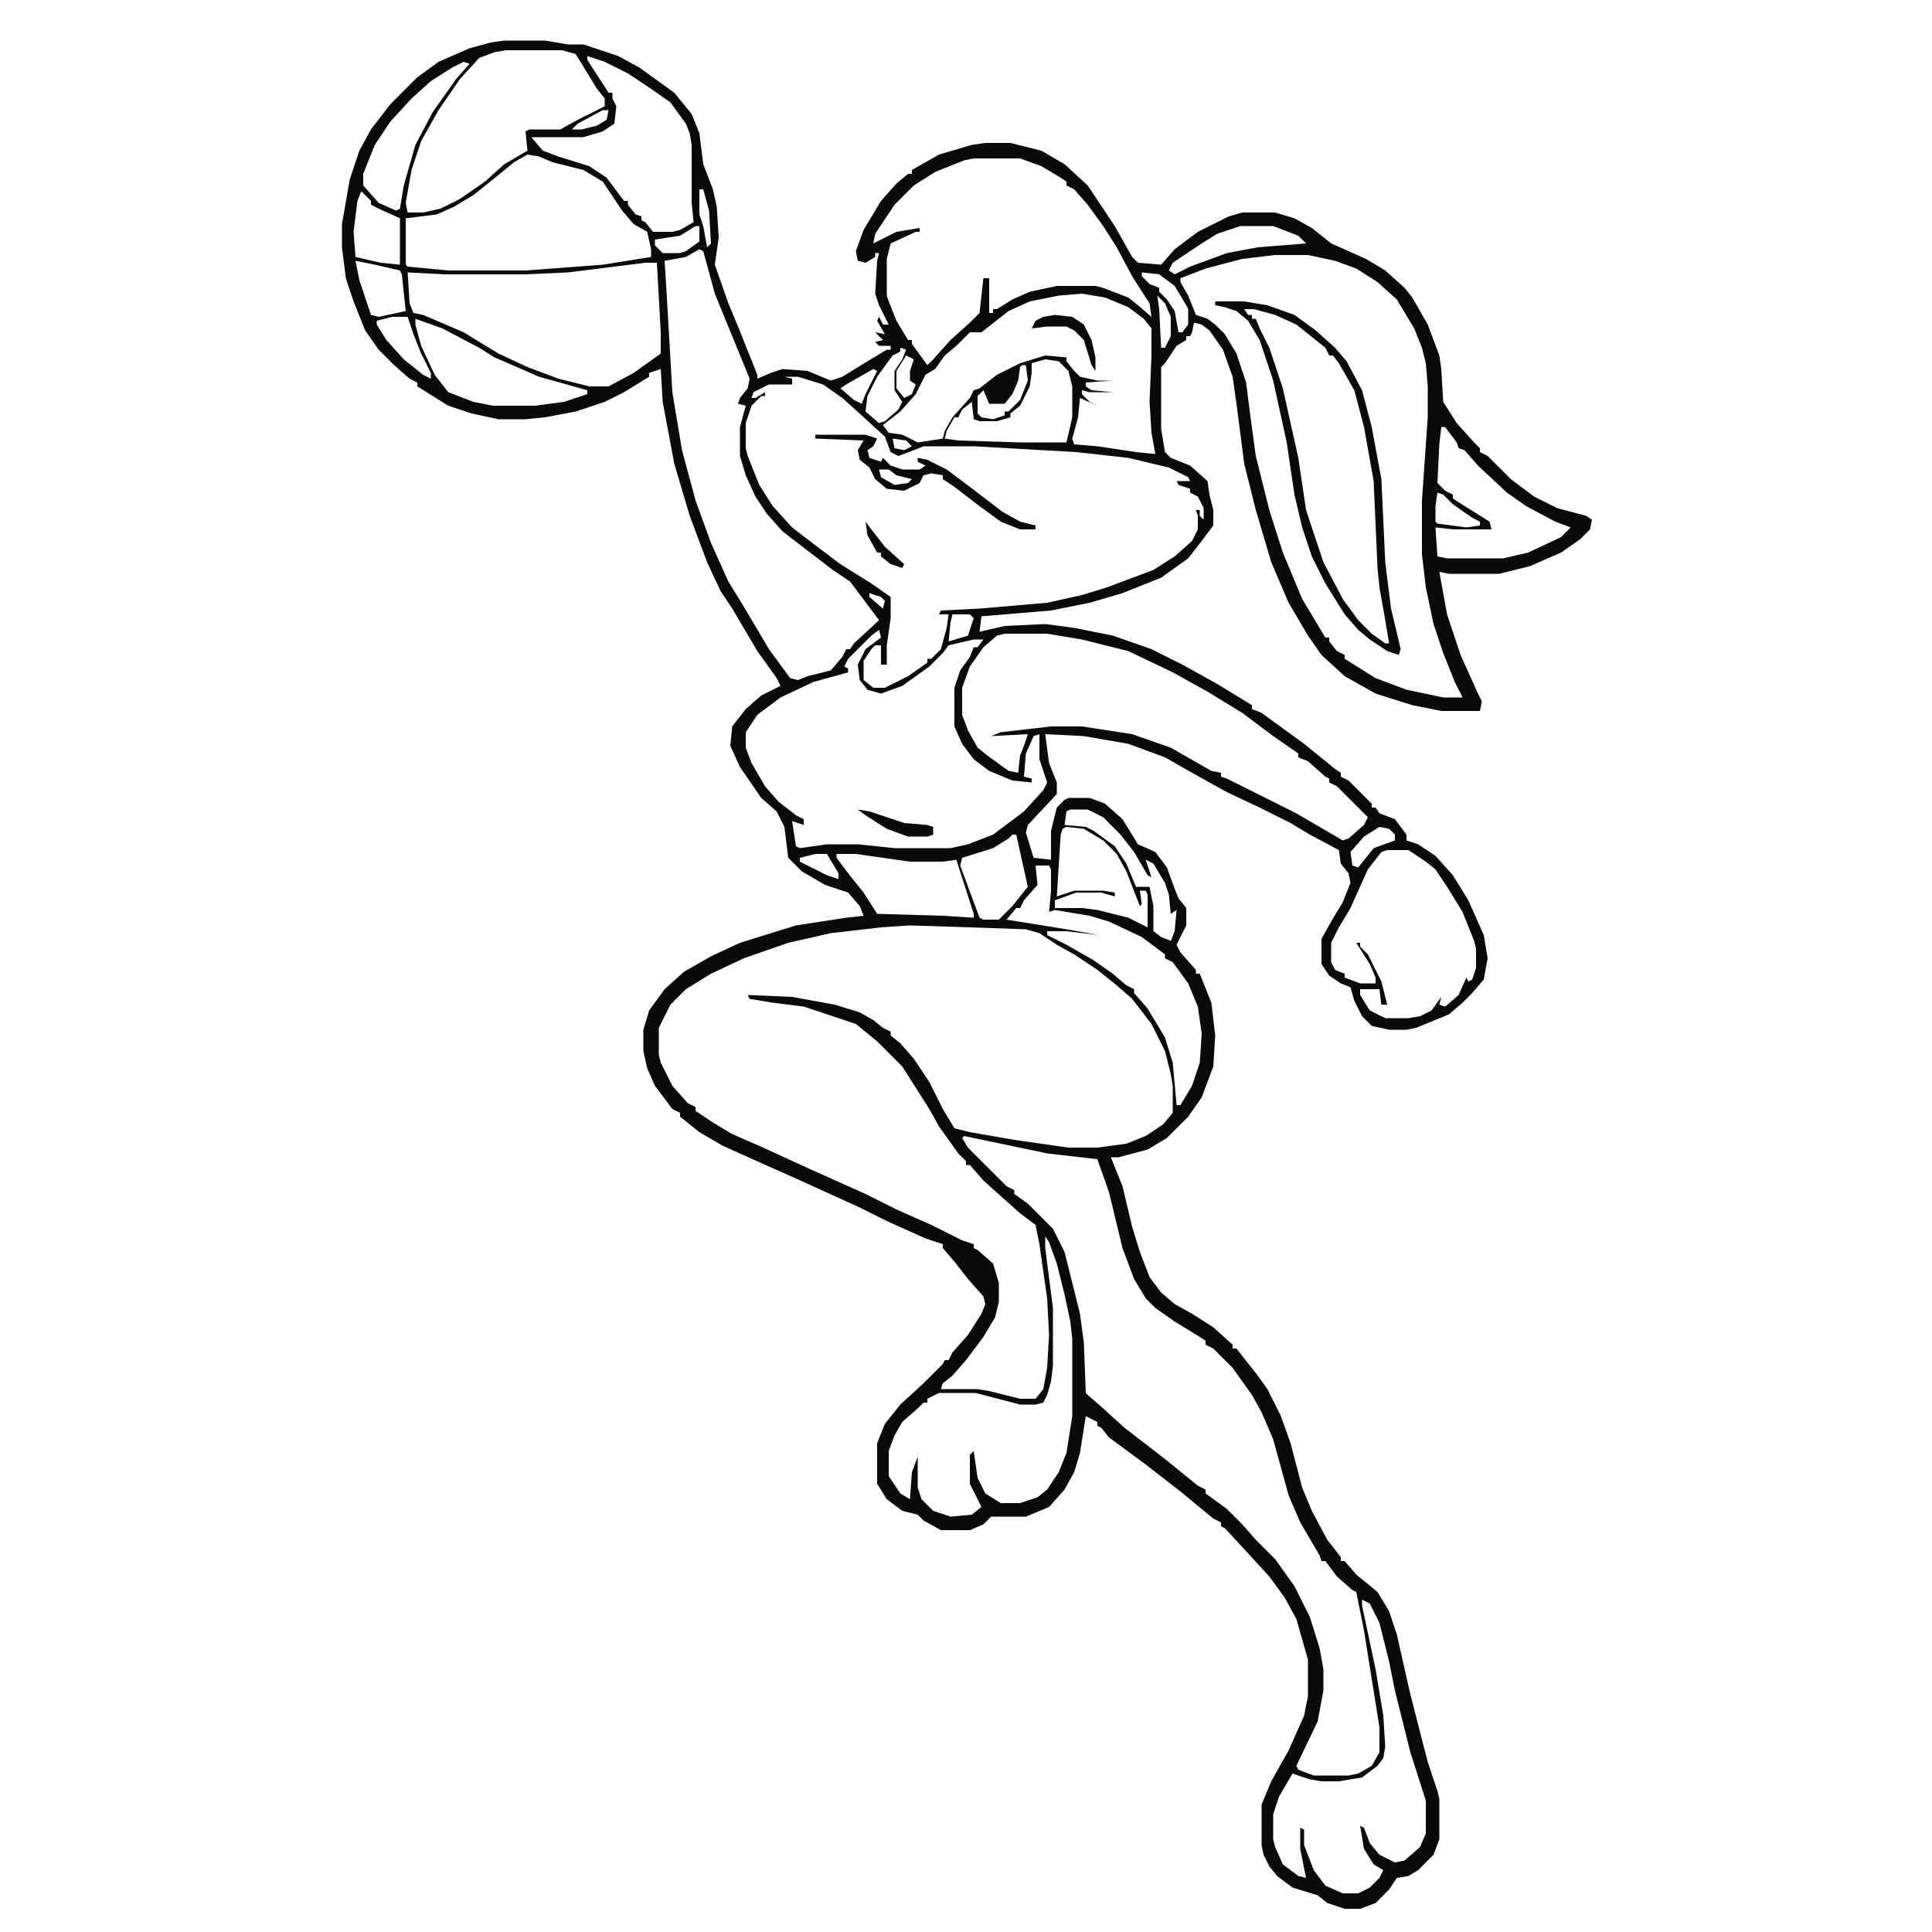<svg xmlns="http://www.w3.org/2000/svg" version="1.1" viewBox="0 0 1000 1000" width="1000" height="1000"><path transform="translate(0)" d="m0 0h1e3v1e3h-1e3z" fill="#FDFDFD"></path><path transform="translate(261,21)" d="m0 0h21l12 2h8l18 6 11 6 18 13 9 11 4 10 2 16 5 13 2 9 1 16-2 14 7 20 5 12 10 25v2l7-3 6-2 13 1 12 5 6-2 13-8 10-6h2v-2h-6l-2-2 4-1-4-4 5 1-4-7 1-2 2 4h3l-5-10-2-6 1-17 1-4h-2v2l-5 3-4-1-1-5 4-11 9-15 8-9 6-5h2v-2l14-8 17-5 7-1h13l16 4 12 7 12 11 14 21 9 16 3 3 12 1 7-8 12-9 16-8 7-2h17l10 3 9 5 10 8 18 8 10 6 10 9 4 5 8 14 6 16 1 7 1 17 7 11 9 10 3 3v2l4 2 12 12 12 9 12 6 15 4 3 2-1 5-5 5-10 7-16 7-16 4h-26l-5-1 4 22 7 21 9 20 2 4-1 5h-20l-15-3-19-6-16-9-12-11-7-10-10-17-9-21-8-27-6-24-4-31-2-14-5-14-7-10-4-3-4-1-1 5-1 2h-2v2l-5 3-6 9-2 2v32l2 12 3 3 10 4 9 8 1 7 2 8v8l-6 8-7 9-14 10-20 8-17 5-20 4-36 3-1 8 13-3 21-1 15 2 20 4 20 7 16 8 18 10 18 11v2l5 2 22 16 16 13 3 2v2l4 2 12 12v2h2l2 3 8 3 6 8v3l6 2 9 6 9 10 8 13 8 18 2 12-2 11-6 7-5 5-7 6-17 7-5 1h-9l-9-2-5-5-4-8-2-7-5-2-6-4-4-6v-13l5-9 6-10 4-10-1-5-4-5-1-7-15-8-10-6-16-8-17-8-18-10-14-8-19-7-23-4-20-1 2 15 4 10v6l-15 16-1 4 4 13 9 1v-15l3-12 4-4 2-1h11l8 3 9 8 8 13 9 4 6 8 4 11 2 5 4 5v9l-5 10 2 4 8 9v2h2l6 15 2 17-1 16-6 16-7 10-11 11-10 6-15 4h-4l6 15 5 21 4 13 5 13 6 8 7 6 9 5 11 7 10 9v2h2l11 14 5 7 7 14 5 14 6 23 5 12 8 15 7 9v2h2l6 7 11 9 6 10 4 12 7 31 9 35 5 15 1 4v21l-3 8-8 8-5 3-6 1-4 6-7 7-8 3h-8l-9-3-5-4-13-4-8-6-4-5-3-6-1-5v-21l5-12 9-16 8-18 2-10v-19l-6-21-6-11-8-11-11-12-12-13-2-1v-2l-4-2-17-14-18-14-19-14-4-5-2-1v-2l-6-3-3 19-3 10-5 9-8 9-12 5h-18l-4 4-7 3h-15l-9-5-3-3-8-2-8-6-5-8v-21l4-10 8-10 12-11 10-10 1-2h2l2-4 8-9 7-11 2-5-1-4-8-9-7-9-6-7v-2l-9-3-20-9-14-7-33-15-18-8-20-9-12-7-10-8v-2l-4-2-9-12-4-9-2-9v-11l3-10 8-11 10-9 14-8 15-7 29-9 26-4 9-1-2-5-6-7-12-4-12-7-7-7-2-16-4-8-8-7-11-16-5-11 1-10 7-9 8-7 10-5-2-4-10-14-13-22-6-9-7-15-9-24-8-27-6-32-1-17-6 2v2l-13 8-10 5-15 5-16 3-10 1h-14l-14-3-12-4-16-10v-2l-4-2-8-7-8-8-7-10-6-15-4-12-2-16v-12l4-23 5-15 6-11 10-13 14-14 11-8 16-7 11-3z" fill="#0A0A0A"></path><path transform="translate(471,479)" d="m0 0 31 1 29 1 7 2 9 6 9 5 12 8 10 8 8 7 10 13 7 14 3 12 1 6v14l-5 6-9 6-10 4-15 2h-15l-28-4-23-4-8-2-6-10-7-14-8-12-7-8-5-4v-2l-4-2-5-4-7-4-13-4-22-4-23-1 1 2 12 2 16 2 27 9 11 9 13 13 14 22 5 9 10 14 4 4v2h2l7 8 10 9 9 8 8 6 2 10 4 28 1 19-1 17-2 11-4 5h-8l-16-4-6-1h-19l1-3 5-4 7-8 9-12 6-10 2-8v-10l-3-10-8-7-2-1v-2l-6-2-16-8-18-8-16-8-29-13-24-11-16-7-10-6-9-6v-2l-4-2-8-9-6-12-1-4v-14l6-12 8-8 13-8 17-8 23-8 22-5 26-3z" fill="#FEFEFE"></path><path transform="translate(406,195)" d="m0 0h7l13 4 10 7 10 9 12 11 3 8 4 2 8-3 5-2h26l53 3 27 3 21 5 10 5 1 2h-7l1 2 6 2v2l4 2 3 6v6l-2-2v-3h-2l1 3v7l-3 6-9 8-11 7-24 9-13 4-18 4-35 3-20 1-1 2h5l-1 7-3 11-5 5h-2v2l-10 7-12 6h-6l-5-4v-10l4-6 2-2h3v10h3v-10l2-14v-11l-10-7-16-10-12-9-13-10-10-11-7-11-6-15-1-4v-13l3-9 5-5h2v-2l-5 3h-2l1-3 8-4h12v-3z" fill="#FDFDFD"></path><path transform="translate(660,132)" d="m0 0h17l14 3 11 4 11 7 10 9 9 15 4 10 2 8 1 12v16l-3 43v28l2 17 4 19 5 15 6 15 4 8h-10l-19-4-16-6-16-10v-2l-4-2-4-5v-2h-2l-12-20-10-24-7-22-7-28-3-22-2-16-5-15-6-10-5-5-4-3-6-2-4-10-4-7v-2l13-5 19-5z" fill="#FEFEFE"></path><path transform="translate(499,588)" d="m0 0 43 9 26 3 6 17 7 29 6 16 6 10 5 5 10 7 13 8 3 2v2l4 2 10 10 10 14 5 9 6 14 8 29 6 14 10 17 1 3h2l6 8 8 7 2 1 4 20 8 50v13l-4 7-7 4-5 1h-18l-8-3-1-2 11-23 3-16v-11l-2-11-5-16-8-16-10-14-10-10-7-8-8-8-11-8v-2l-4-2-16-13-9-7-13-10-11-10-8-7-1-1-1-26-2-15-8-32-6-12-13-13-7-5v-2l-4-2-20-20-3-5z" fill="#FEFEFE"></path><path transform="translate(455,326)" d="m0 0 1 4-8 6-4 8 1 8 4 5 7 2 11-4 14-10 7-7 3-4 13-3h5l-3 4h-2l-2 5-5 7-3 9v20l4 9 6 8 8 6 12 5 10 1v-2l-4-1 1-12 4-9 3-1v13l4 12-2 4-10 11-16 12-13 5-9 2h-29l-19-2h-16l-14 2-2-1-2-13 6 2v-3l-4-2-9-7-7-8-7-12-3-8v-8l6-9 12-9 17-8 18-5v-2l-2-1 2-4 12-12z" fill="#FEFEFE"></path><path transform="translate(520,328)" d="m0 0h22l18 3 24 6 23 11 18 10 18 11 16 12 13 9v2l5 2 9 8 2 1v2l4 2 16 16-2 4-8 7-3 1-24-14-36-18-3-1v-2l-5-1-21-12-20-7-26-4h-16l-26 3-5 2 19-1-2 6-2 5-1 9-5-1-11-8-5-4-5-9-3-8v-14l4-11 7-10 7-6z" fill="#FEFEFE"></path><path transform="translate(362,129)" d="m0 0 2 1 6 22 18 44-1 5-4 5-1 3 4 1-3 11v15l3 10 5 11 6 9 8 9 26 20 9 6 15 20-13 12-2 3h-2l-2 4-6 7-12 3-5 2-4-1-11-15-13-22-8-13-9-20-8-22-7-26-5-30-3-52-1-16 11-2z" fill="#FEFEFE"></path><path transform="translate(504,82)" d="m0 0h24l11 4 10 6 3 2v2l4 2 7 8 8 11 7 11 8 15 9 14 1 7-7-6-5-4-13-5-4-1h-20l-14 3-9 4-8 5h-2v2h-2v-18h-3l-2 18-5 5-10 9-9 10-3 3-8-11v-2h-2l-6-10-4-10-1-3v-19l2-8 13-6h2v-2l-12 2-12 6 1-5 10-15 10-10 11-7 15-6z" fill="#FEFEFE"></path><path transform="translate(334,136)" d="m0 0h6l2 36v11l-14 10-13 7h-10l-16-4-16-6-15-7-18-11-21-9-5-1-2-5-1-16 19 1h42l22-1z" fill="#FEFEFE"></path><path transform="translate(560,152)" d="m0 0 12 2 12 5 8 6 4 5v14l-1 24 1 16 2 11-10-1-20-3-12-1-1-3 3-11 1-10 9 4-4-2-4-4v-2l4 1h12l-11-1-3-2v-2l14-1h-8l-9-2-3-3-4-5v-2l-11-1-13 4-12 6-9 7-3 1-2 4-9 10-4 7-1 4-13 2-8-4-7-1-3-4 9-7 8-9 5-10 5-3 5-7 6-5 7-7h6l14-11 11-5 15-3z" fill="#FEFEFE"></path><path transform="translate(273,80)" d="m0 0 6 1 7 3 16 4 10 6 10 15 6 7 7 4 2 9v4l-25 4-40 3h-40l-21-2-1-1v-24l16-2 9-4 10-6 10-8 11-9z" fill="#FEFEFE"></path><path transform="translate(541,640)" d="m0 0 2 3 4 11 4 16 3 14 1 9v40l-3 19-4 10-6 9-5 4-9 3h-10l-8-5-4-8-2-14-2 2v15l6 12-5 4-11 1-9-3-6-6-2-6v-12-4l-3 8-1 14-5-3-6-9v-13l3-8 4-7 8-7 3-3h2v-2l6-3h19l23 6h8l4-1 2-4 2-7 1-8v-30l-4-31z" fill="#FEFEFE"></path><path transform="translate(644,160)" d="m0 0 10 1 13 5 9 6 11 9 1 3h2l9 14 4 10 6 28 2 13 2 45 3 23 3 13v3l-5-2-12-11-10-15-9-19-7-22-5-33-7-30-7-21-6-12-1-3h-2v-2l-4-2z" fill="#FEFEFE"></path><path transform="translate(262,26)" d="m0 0h29l7 2 11 18 4 5v4l-14 7-9 5h-16l-2 1 1 10-12 7-10 9-13 9-10 5-9 2h-8l-1-5 3-17 5-15 9-16 11-16 10-11 8-3z" fill="#FEFEFE"></path><path transform="translate(718,440)" d="m0 0h11l9 6 5 4 6 9 8 13 6 15 1 4v10l-2 6-2 1-1-2-4 9-7 6-3-1 1-4-5 7-6 3-6 1h-12l-8-4-5-8v-3h10l1 8h3l-3-12-7-14-4-4v-2h-2l7 11 3 7v3h-8l-8-3v-2l-5-2-2-4v-10l4-8 6-10 9-20 7-9z" fill="#FDFDFD"></path><path transform="translate(705,828)" d="m0 0 4 2 5 10 5 20 3 15 8 32 8 25v17l-3 7-8 7-5 1-8-4-5-6-3-8-2-1 2 12 5 8 5 3-2 4-5 5-6 3h-8l-9-4-6-8-5-13v-8l-2-1v11l3 15-4-1-8-6-4-9-1-4v-13l3-9 7-12 9 3 6 1h9l12-2 8-6 3-4 1-6-1-16-4-24-7-33z" fill="#FEFEFE"></path><path transform="translate(304,29)" d="m0 0 9 3 12 6 12 8 10 7 8 11 2 5 1 6v30l1 10-7 4-4 1h-10l-4-5-2-1v-2l-3-1-4-5v-2h-2l-9-12-9-6-16-5-8-3-6-7h27l10-3 6-4 1-9-2-4v-3h-2l-11-17z" fill="#FEFEFE"></path><path transform="translate(536,448)" d="m0 0h7l1 2v11l-1 11 3-1 18 3 10 3 17 8 12 9v2l4 2 8 11 5 12 2 14-1 15-4 12-6 10h-2l-2-22-4-13-9-15-7-8v-2l-4-2-7-6-10-7-14-8-10-5v-2h10l17 2-17-3-31-5 5-6h2l2-4 7-8z" fill="#FEFEFE"></path><path transform="translate(746,221)" d="m0 0h2l6 8 1 3 3 1 7 8 15 14 10 7 15 8 8 3-5 5-17 8-13 3h-29l-5-1-1-15 9 1h20l-1-4-16-10-3-2v-2l-4-2-4-4 1-20z" fill="#FEFEFE"></path><path transform="translate(629,156)" d="m0 0h15l12 2 14 5 11 8 10 9 6 7 8 15 5 19 5 27 2 43 3 24 5 21-1 3-6-2-9-6-6-5-7-8-10-16-7-14-5-15-4-17-4-27-7-32-7-21-6-10-6-5-6-2-5-1zm15 4 2 3h2v2h2l2 5 5 10 7 21 8 36 4 27 9 27 10 19 8 11 7 7 7 5h2l-2-12-3-17-1-10-2-45-5-28-5-19-8-14-3-4h-2l-2-4-15-12-11-5-11-3z" fill="#0A0A0A"></path><path transform="translate(215,165)" d="m0 0 14 5 19 10 8 5 23 10 25 7v2l-12 4-15 2h-22l-10-2-13-5-7-9-7-15-3-11z" fill="#FEFEFE"></path><path transform="translate(433,442)" d="m0 0h10l28 4h17l7-1 9 28v2l-16-1-34-1-7-11-8-10-6-8z" fill="#FEFEFE"></path><path transform="translate(541,186)" d="m0 0 7 1 5 5 2 8v16l-3 13h-24l-32-1-7-1 1-4 4-7h2l2-4 5-4 1 9 3 1h9l7-2v-2l5-4 5-10 1-7v-5z" fill="#FEFEFE"></path><path transform="translate(552,428)" d="m0 0 9 1 10 6 7 7 5 9 7 18 1-1-1-7h3l1 2v17l-10-5-16-4-8-1h-14v-4l11-4h13l7 2v-2l-6-1h-15l-9 3 2-32 1-3z" fill="#FEFEFE"></path><path transform="translate(240,32)" d="m0 0 3 1-7 8-12 17-9 17-6 21-2 12-2 1-9-4-8-9v-6l6-15 8-12 11-12 10-9 11-7z" fill="#FEFEFE"></path><path transform="translate(524,432)" d="m0 0h2l6 27-8 10-7 7h-8l-2-1-10-27 1-4 16-5 8-5z" fill="#FEFEFE"></path><path transform="translate(554,419)" d="m0 0h9l8 4 9 9 7 9 7 12 2 1-3-9 4 2 6 10 2 6 1 10 3-2-1 11-2 5-5-2-4-3v-13l-2-10h-7l-5-12-6-9-11-8-4-2-11-1 1-7z" fill="#FEFEFE"></path><path transform="translate(422,225)" d="m0 0h26l6 2-2 4-3 2 1 4 6 2 1-2 4 4 6 2h9l3-2-4-2v-2l5 1 10 5 12 9 17 13 9 5 8 2v2h-8l-10-4-11-8-13-10-6-4v-2l-6-1-4 1-2 4-8 4-9-1-6-5-3-6-5-4-1-5 3-5-25-1z" fill="#0A0A0A"></path><path transform="translate(187,99)" d="m0 0 5 5v2l4 2 11 5v24l-10-1-13-3-1-13 2-16z" fill="#FEFEFE"></path><path transform="translate(642,117)" d="m0 0h17l13 5 4 4-25 2-16 3-19 7-8 4-3-2 2-4 15-10 8-5z" fill="#FEFEFE"></path><path transform="translate(184,135)" d="m0 0 10 2 13 3 1 2 2 19-14 3-4-1-6-18z" fill="#FEFEFE"></path><path transform="translate(466,180)" d="m0 0 3 1-2 5-4 6v10l4 6-2 4-7 6-3 1-7-6 1-8 5-10 8-11 4-2z" fill="#FEFEFE"></path><path transform="translate(203,164)" d="m0 0h8l3 9 4 10 5 10v3l-4-2-10-8-9-10-5-8v-2z" fill="#FEFEFE"></path><path transform="translate(591,141)" d="m0 0 9 1 8 6 6 10 1 2v8l-3 4h-2l-2-11-4-6-4-4v-2l-5-2-4-4z" fill="#FEFEFE"></path><path transform="translate(529,189)" d="m0 0h2l1 8-4 10-6 6h-2v2l-6 2-6-1-2-2v-9l3-3 3 7h8l4-5 3-7 1-7z" fill="#FEFEFE"></path><path transform="translate(714,428)" d="m0 0 5 1 3 3v3l-11 4-8 10-3-1-1-7 7-8z" fill="#FEFEFE"></path><path transform="translate(744,255)" d="m0 0 3 1 5 5 10 7 4 2v2l-7 1-15-2-1-1v-8z" fill="#FEFEFE"></path><path transform="translate(546,163)" d="m0 0 9 1 6 4 4 8 2 9v7l-2-3-4-13-5-5-4-2h-10l-8 1 2-4 4-2z" fill="#0A0A0A"></path><path transform="translate(360,117)" d="m0 0h2v8l-7 5-3 1h-9l-4-4v-3l13-2z" fill="#FEFEFE"></path><path transform="translate(444,419)" d="m0 0 6 1 18 6 12 1 3 1v4l-3 1h-10l-11-4-11-7z" fill="#0A0A0A"></path><path transform="translate(469,184)" d="m0 0 4 2-2 6v5l3 2-2 5-4 2-4-5v-9z" fill="#FEFEFE"></path><path transform="translate(452,191)" d="m0 0 2 1-6 12-2 5-4-2-7-6 3-2z" fill="#FEFEFE"></path><path transform="translate(493,318)" d="m0 0h9l2 2-3 9-10 3 1-10z" fill="#FEFEFE"></path><path transform="translate(422,442)" d="m0 0h6l6 10v3l-6-2-14-7v-2z" fill="#FEFEFE"></path><path transform="translate(599,153)" d="m0 0 4 4 3 7v10l-3 6h-2l-1-20z" fill="#FEFEFE"></path><path transform="translate(448,270)" d="m0 0 3 4 7 9 10 9-1 2-6-2-5-4v-2h-2l-5-9z" fill="#0A0A0A"></path><path transform="translate(362,98)" d="m0 0h2l3 11 1 17-2 2-2-11-2-6z" fill="#FEFEFE"></path><path transform="translate(312,57)" d="m0 0h3l-1 5-5 3-8 2h-5l3-3z" fill="#FEFEFE"></path><path transform="translate(455,243)" d="m0 0h5l4 3 8 2-2 2-7 1-7-4z" fill="#FEFEFE"></path><path transform="translate(462,227)" d="m0 0 7 1 3 3-4 2-5-1z" fill="#FEFEFE"></path><path transform="translate(450,307)" d="m0 0 6 2 2 2-1 4-7-6z" fill="#FEFEFE"></path></svg>